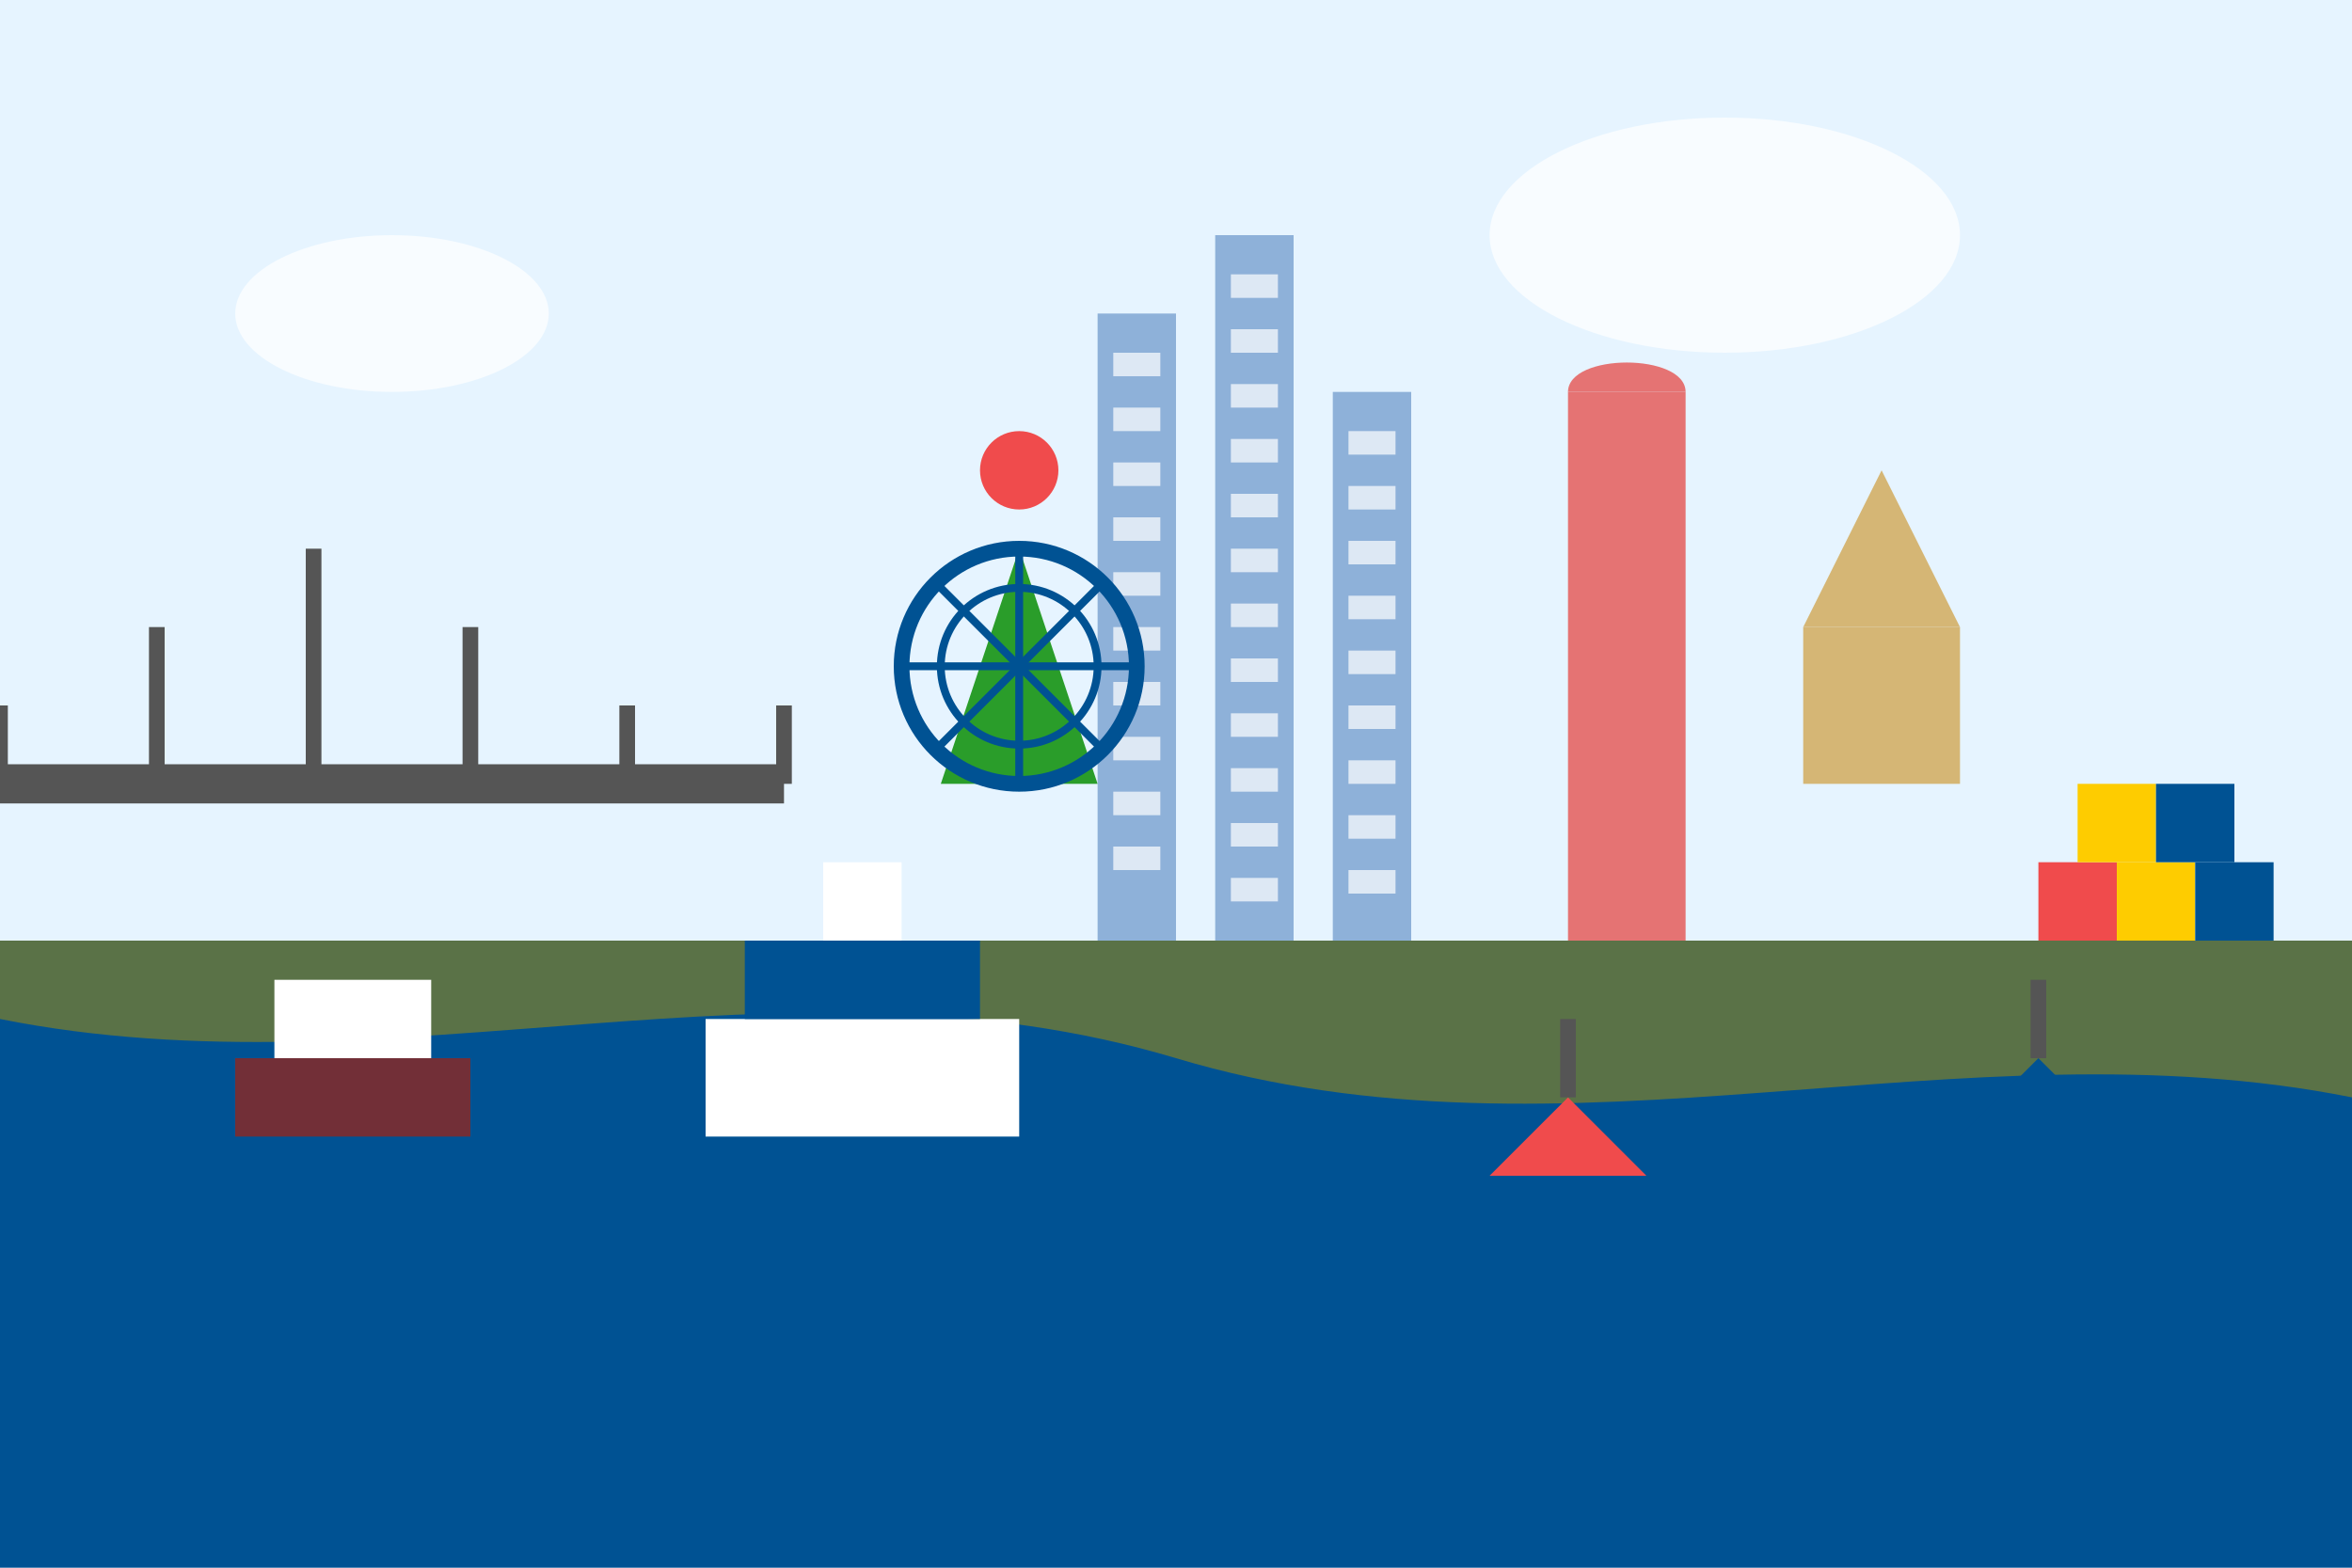 <svg width="300" height="200" viewBox="0 0 300 200" fill="none" xmlns="http://www.w3.org/2000/svg">
  <!-- Sky background -->
  <rect width="300" height="200" fill="#E6F4FF"/>
  
  <!-- Harbor/water -->
  <rect y="120" width="300" height="80" fill="#005293"/>
  
  <!-- Land/shore -->
  <path d="M0 120H300V140C250 130 200 150 150 135C100 120 50 140 0 130V120Z" fill="#5A7247"/>
  
  <!-- Göteborg cityscape -->
  <!-- Lipstick building (Skanskaskrapan) -->
  <rect x="200" y="50" width="15" height="70" fill="#E57373"/>
  <path d="M200 50C200 45 215 45 215 50H200Z" fill="#E57373"/>
  
  <!-- Älvsborg bridge -->
  <path d="M0 100H100" stroke="#555555" stroke-width="5"/>
  <path d="M0 90V100" stroke="#555555" stroke-width="2"/>
  <path d="M20 80V100" stroke="#555555" stroke-width="2"/>
  <path d="M40 70V100" stroke="#555555" stroke-width="2"/>
  <path d="M60 80V100" stroke="#555555" stroke-width="2"/>
  <path d="M80 90V100" stroke="#555555" stroke-width="2"/>
  <path d="M100 90V100" stroke="#555555" stroke-width="2"/>
  
  <!-- Gothia Towers -->
  <rect x="140" y="40" width="10" height="80" fill="#8EB1D9"/>
  <rect x="155" y="30" width="10" height="90" fill="#8EB1D9"/>
  <rect x="170" y="50" width="10" height="70" fill="#8EB1D9"/>
  
  <!-- Windows on Gothia Towers -->
  <rect x="142" y="45" width="6" height="3" fill="#FFFFFF" opacity="0.7"/>
  <rect x="142" y="52" width="6" height="3" fill="#FFFFFF" opacity="0.7"/>
  <rect x="142" y="59" width="6" height="3" fill="#FFFFFF" opacity="0.7"/>
  <rect x="142" y="66" width="6" height="3" fill="#FFFFFF" opacity="0.7"/>
  <rect x="142" y="73" width="6" height="3" fill="#FFFFFF" opacity="0.7"/>
  <rect x="142" y="80" width="6" height="3" fill="#FFFFFF" opacity="0.7"/>
  <rect x="142" y="87" width="6" height="3" fill="#FFFFFF" opacity="0.7"/>
  <rect x="142" y="94" width="6" height="3" fill="#FFFFFF" opacity="0.7"/>
  <rect x="142" y="101" width="6" height="3" fill="#FFFFFF" opacity="0.7"/>
  <rect x="142" y="108" width="6" height="3" fill="#FFFFFF" opacity="0.7"/>
  
  <rect x="157" y="35" width="6" height="3" fill="#FFFFFF" opacity="0.7"/>
  <rect x="157" y="42" width="6" height="3" fill="#FFFFFF" opacity="0.7"/>
  <rect x="157" y="49" width="6" height="3" fill="#FFFFFF" opacity="0.7"/>
  <rect x="157" y="56" width="6" height="3" fill="#FFFFFF" opacity="0.7"/>
  <rect x="157" y="63" width="6" height="3" fill="#FFFFFF" opacity="0.7"/>
  <rect x="157" y="70" width="6" height="3" fill="#FFFFFF" opacity="0.7"/>
  <rect x="157" y="77" width="6" height="3" fill="#FFFFFF" opacity="0.7"/>
  <rect x="157" y="84" width="6" height="3" fill="#FFFFFF" opacity="0.7"/>
  <rect x="157" y="91" width="6" height="3" fill="#FFFFFF" opacity="0.7"/>
  <rect x="157" y="98" width="6" height="3" fill="#FFFFFF" opacity="0.7"/>
  <rect x="157" y="105" width="6" height="3" fill="#FFFFFF" opacity="0.7"/>
  <rect x="157" y="112" width="6" height="3" fill="#FFFFFF" opacity="0.7"/>
  
  <rect x="172" y="55" width="6" height="3" fill="#FFFFFF" opacity="0.7"/>
  <rect x="172" y="62" width="6" height="3" fill="#FFFFFF" opacity="0.7"/>
  <rect x="172" y="69" width="6" height="3" fill="#FFFFFF" opacity="0.7"/>
  <rect x="172" y="76" width="6" height="3" fill="#FFFFFF" opacity="0.7"/>
  <rect x="172" y="83" width="6" height="3" fill="#FFFFFF" opacity="0.7"/>
  <rect x="172" y="90" width="6" height="3" fill="#FFFFFF" opacity="0.7"/>
  <rect x="172" y="97" width="6" height="3" fill="#FFFFFF" opacity="0.7"/>
  <rect x="172" y="104" width="6" height="3" fill="#FFFFFF" opacity="0.7"/>
  <rect x="172" y="111" width="6" height="3" fill="#FFFFFF" opacity="0.7"/>
  
  <!-- Feskekôrka (Fish church) -->
  <path d="M230 80L240 60L250 80H230Z" fill="#D5B675"/>
  <rect x="230" y="80" width="20" height="20" fill="#D5B675"/>
  
  <!-- Harbor/Boats -->
  <rect x="30" y="135" width="30" height="10" fill="#722F37"/>
  <rect x="35" y="125" width="20" height="10" fill="#FFFFFF"/>
  
  <rect x="90" y="130" width="40" height="15" fill="#FFFFFF"/>
  <rect x="95" y="120" width="30" height="10" fill="#005293"/>
  <rect x="105" y="110" width="10" height="10" fill="#FFFFFF"/>
  
  <!-- Cargo containers on shore -->
  <rect x="260" y="110" width="10" height="10" fill="#F04B4C"/>
  <rect x="270" y="110" width="10" height="10" fill="#FECC00"/>
  <rect x="280" y="110" width="10" height="10" fill="#005293"/>
  <rect x="265" y="100" width="10" height="10" fill="#FECC00"/>
  <rect x="275" y="100" width="10" height="10" fill="#005293"/>
  
  <!-- Amusement park (Liseberg) -->
  <path d="M120 100L130 70L140 100H120Z" fill="#2A9D2A"/>
  <circle cx="130" cy="60" r="5" fill="#F04B4C"/>
  
  <!-- Ferris wheel -->
  <circle cx="130" cy="85" r="15" fill="none" stroke="#005293" stroke-width="2"/>
  <circle cx="130" cy="85" r="10" fill="none" stroke="#005293" stroke-width="1"/>
  <path d="M130 70L130 100" stroke="#005293" stroke-width="1"/>
  <path d="M115 85L145 85" stroke="#005293" stroke-width="1"/>
  <path d="M120 75L140 95" stroke="#005293" stroke-width="1"/>
  <path d="M120 95L140 75" stroke="#005293" stroke-width="1"/>
  
  <!-- Small boats -->
  <path d="M190 150L200 140L210 150" fill="#F04B4C"/>
  <rect x="199" y="130" width="2" height="10" fill="#555555"/>
  
  <path d="M250 145L260 135L270 145" fill="#005293"/>
  <rect x="259" y="125" width="2" height="10" fill="#555555"/>
  
  <!-- Clouds -->
  <ellipse cx="50" cy="40" rx="20" ry="10" fill="#FFFFFF" fill-opacity="0.7"/>
  <ellipse cx="220" cy="30" rx="30" ry="15" fill="#FFFFFF" fill-opacity="0.7"/>
</svg>
